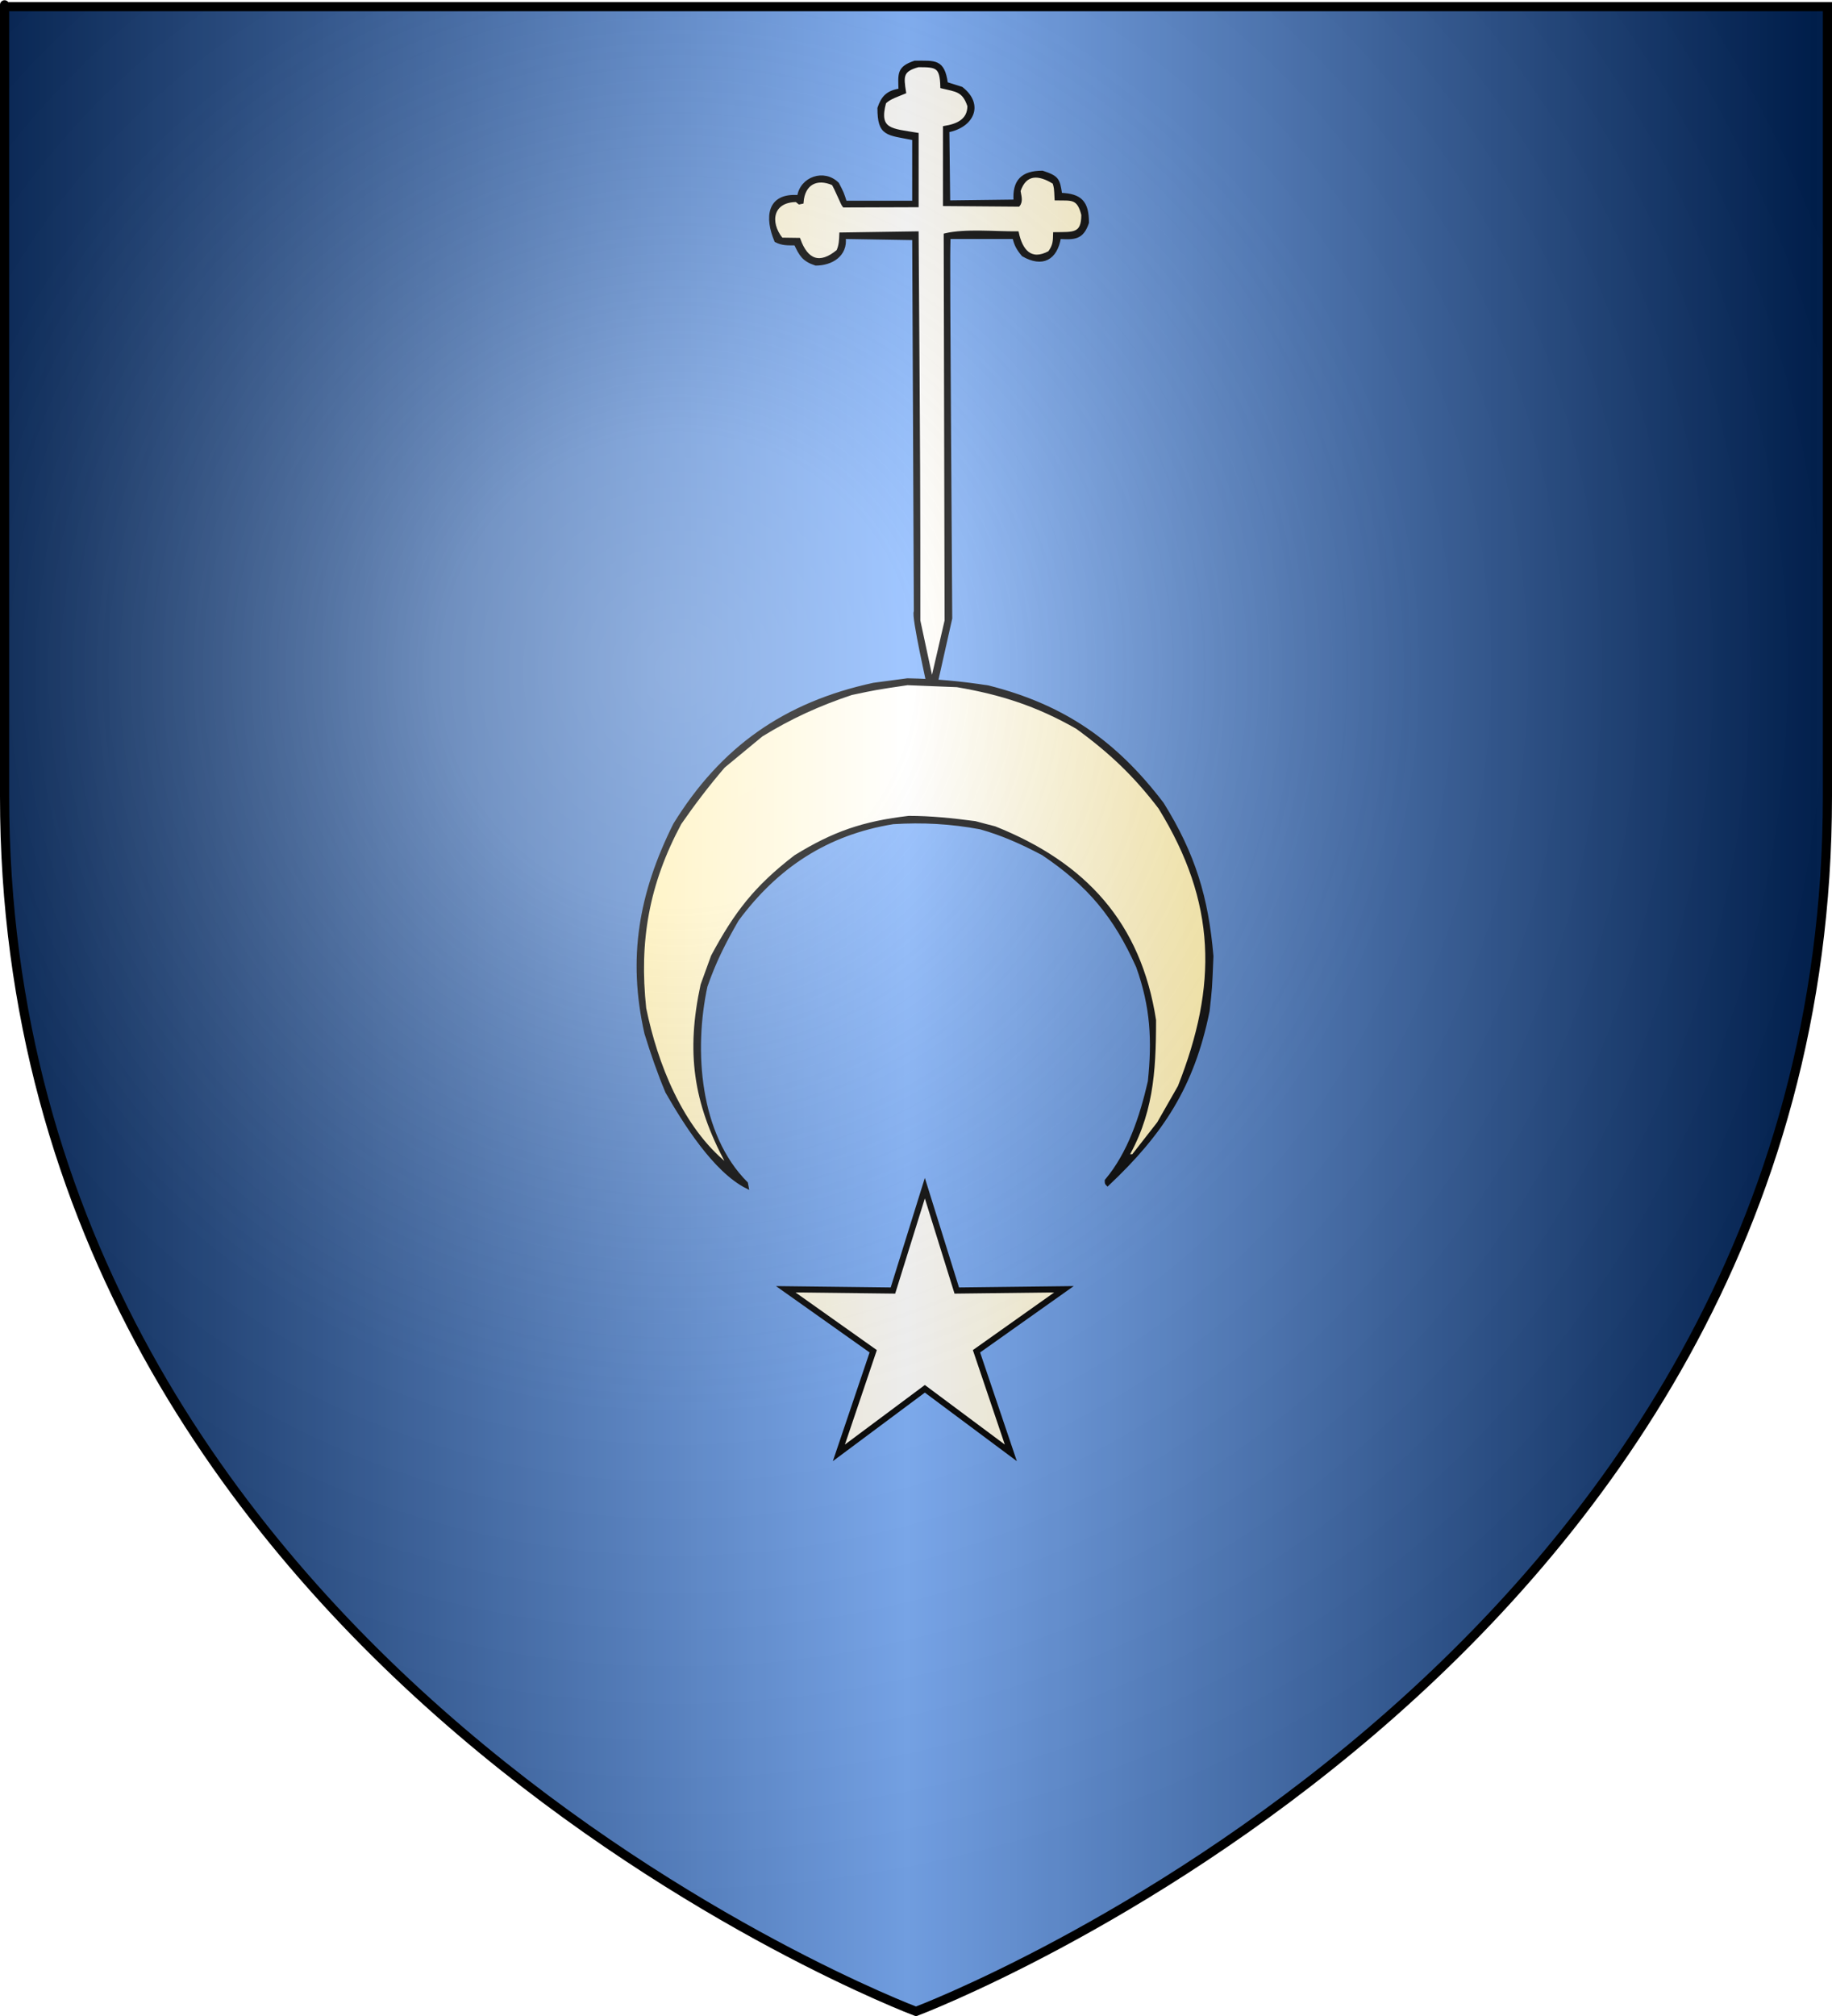 <?xml version="1.0" encoding="UTF-8" standalone="no"?><svg xmlns="http://www.w3.org/2000/svg" xmlns:cc="http://web.resource.org/cc/" xmlns:dc="http://purl.org/dc/elements/1.1/" xmlns:inkscape="http://www.inkscape.org/namespaces/inkscape" xmlns:rdf="http://www.w3.org/1999/02/22-rdf-syntax-ns#" xmlns:sodipodi="http://sodipodi.sourceforge.net/DTD/sodipodi-0.dtd" xmlns:svg="http://www.w3.org/2000/svg" xmlns:xlink="http://www.w3.org/1999/xlink" height="660" id="svg2" inkscape:export-filename="/Users/olivier/Desktop/Blason Rouge/Blason_Vide_3D.png" inkscape:export-xdpi="144" inkscape:export-ydpi="144" inkscape:version="0.44" sodipodi:docbase="D:\Mes documents\Renaud-Notre Lapin" sodipodi:docname="Blason_Vide_3D.svg" sodipodi:version="0.32" version="1.0" width="600">
	<rect width="100%" height="100%" fill="#808080" stroke="none"/>
	<sodipodi:namedview bordercolor="#666666" borderopacity="1.0" gridtolerance="10.0" guidetolerance="10.0" height="660px" id="base" inkscape:current-layer="layer3" inkscape:cx="396.46229" inkscape:cy="478.04383" inkscape:pageopacity="0.0" inkscape:pageshadow="2" inkscape:window-height="712" inkscape:window-width="1024" inkscape:window-x="-4" inkscape:window-y="-4" inkscape:zoom="0.44547727" objecttolerance="10.0" pagecolor="#ffffff" showgrid="false"/>
	<desc id="desc4">Flag of Canton of Valais (Wallis)</desc>
	<defs id="defs6">
		<linearGradient id="linearGradient2893">
			<stop id="stop2895" offset="0" style="stop-color:white;stop-opacity:0.314;"/>
			<stop id="stop2897" offset="0.19" style="stop-color:white;stop-opacity:0.251;"/>
			<stop id="stop2901" offset="0.6" style="stop-color:#6b6b6b;stop-opacity:0.125;"/>
			<stop id="stop2899" offset="1" style="stop-color:black;stop-opacity:0.125;"/>
		</linearGradient>
		<linearGradient id="linearGradient2885">
			<stop id="stop2887" offset="0" style="stop-color:white;stop-opacity:1;"/>
			<stop id="stop2891" offset="0.229" style="stop-color:white;stop-opacity:1;"/>
			<stop id="stop2889" offset="1" style="stop-color:black;stop-opacity:1;"/>
		</linearGradient>
		<linearGradient id="linearGradient2955">
			<stop id="stop2867" offset="0" style="stop-color:#fd0000;stop-opacity:1;"/>
			<stop id="stop2873" offset="0.5" style="stop-color:#e77275;stop-opacity:0.659;"/>
			<stop id="stop2959" offset="1" style="stop-color:black;stop-opacity:0.323;"/>
		</linearGradient>
		<radialGradient cx="225.524" cy="218.901" fx="225.524" fy="218.901" gradientTransform="matrix(-4.167939e-4,2.183,-1.884,-3.599562e-4,615.597,-289.121)" gradientUnits="userSpaceOnUse" id="radialGradient2961" inkscape:collect="always" r="300" xlink:href="#linearGradient2955"/>
		<polygon id="star" points="0,-1 0.588,0.809 -0.951,-0.309 0.951,-0.309 -0.588,0.809 0,-1 " transform="scale(53,53)"/>
		<clipPath id="clip">
			<path d="M 0,-200 L 0,600 L 300,600 L 300,-200 L 0,-200 z " id="path10"/>
		</clipPath>
		<radialGradient cx="225.524" cy="218.901" fx="225.524" fy="218.901" gradientTransform="matrix(-4.167939e-4,2.183,-1.884,-3.599562e-4,615.597,-289.121)" gradientUnits="userSpaceOnUse" id="radialGradient1911" inkscape:collect="always" r="300" xlink:href="#linearGradient2955"/>
		<radialGradient cx="225.524" cy="218.901" fx="225.524" fy="218.901" gradientTransform="matrix(0,1.749,-1.593,-1.049767e-7,551.788,-191.29)" gradientUnits="userSpaceOnUse" id="radialGradient2865" inkscape:collect="always" r="300" xlink:href="#linearGradient2955"/>
		<radialGradient cx="225.524" cy="218.901" fx="225.524" fy="218.901" gradientTransform="matrix(0,1.386,-1.323,-5.741131e-8,-158.082,-109.541)" gradientUnits="userSpaceOnUse" id="radialGradient2871" inkscape:collect="always" r="300" xlink:href="#linearGradient2955"/>
		<radialGradient cx="221.445" cy="226.331" fx="221.445" fy="226.331" gradientTransform="matrix(1.353,0,0,1.349,-77.629,-85.747)" gradientUnits="userSpaceOnUse" id="radialGradient3163" inkscape:collect="always" r="300" xlink:href="#linearGradient2893"/>
	<linearGradient gradientUnits="userSpaceOnUse" id="linearGradientgueules" spreadMethod="reflect" x1="297" x2="0" y1="100" y2="100"><stop id="stop33137" offset="0.000" style="stop-color:#ff8080;stop-opacity:1.000;"/><stop id="stop33138" offset="1.000" style="stop-color:#aa0000;stop-opacity:1.000;"/></linearGradient><linearGradient gradientUnits="userSpaceOnUse" id="linearGradientazur" spreadMethod="reflect" x1="297" x2="0" y1="100" y2="100"><stop id="stop33139" offset="0.000" style="stop-color:#80b3ff;stop-opacity:1.000;"/><stop id="stop33140" offset="1.000" style="stop-color:#002255;stop-opacity:1.000;"/></linearGradient><linearGradient gradientUnits="userSpaceOnUse" id="linearGradientsinople" spreadMethod="reflect" x1="297" x2="0" y1="100" y2="100"><stop id="stop33141" offset="0.000" style="stop-color:#80ffb3;stop-opacity:1.000;"/><stop id="stop33142" offset="1.000" style="stop-color:#003200;stop-opacity:1.000;"/></linearGradient><linearGradient gradientUnits="userSpaceOnUse" id="linearGradientsable" spreadMethod="reflect" x1="297" x2="0" y1="100" y2="100"><stop id="stop33143" offset="0.000" style="stop-color:#b3b3b3;stop-opacity:1.000;"/><stop id="stop33144" offset="1.000" style="stop-color:#333333;stop-opacity:1.000;"/></linearGradient><linearGradient gradientUnits="userSpaceOnUse" id="linearGradientor" spreadMethod="reflect" x1="297" x2="0" y1="100" y2="100"><stop id="stop33145" offset="0.000" style="stop-color:#ffffff;stop-opacity:1.000;"/><stop id="stop33146" offset="1.000" style="stop-color:#ffcc00;stop-opacity:1.000;"/></linearGradient><linearGradient gradientUnits="userSpaceOnUse" id="linearGradientargent" spreadMethod="reflect" x1="297" x2="0" y1="100" y2="100"><stop id="stop33147" offset="0.000" style="stop-color:#ffffff;stop-opacity:1.000;"/><stop id="stop33148" offset="1.000" style="stop-color:#aca793;stop-opacity:1.000;"/></linearGradient><linearGradient gradientUnits="userSpaceOnUse" id="linearGradientpourpre" spreadMethod="reflect" x1="297" x2="0" y1="100" y2="100"><stop id="stop33149" offset="0.000" style="stop-color:#ffffff;stop-opacity:1.000;"/><stop id="stop33150" offset="1.000" style="stop-color:#d576ad;stop-opacity:1.000;"/></linearGradient><linearGradient gradientUnits="userSpaceOnUse" id="linearGradientcarnation" spreadMethod="reflect" x1="297" x2="0" y1="100" y2="100"><stop id="stop33151" offset="0.000" style="stop-color:#ffffff;stop-opacity:1.000;"/><stop id="stop33152" offset="1.000" style="stop-color:#ffc282;stop-opacity:1.000;"/></linearGradient></defs>
	<g id="layer3" inkscape:groupmode="layer" inkscape:label="Fond écu" style="display:inline">
		<svg:path d="M 300.000,658.500 C 300.000,658.500 598.500,546.180 598.500,260.728 C 598.500,-24.723 598.500,2.176 598.500,2.176 L 1.500,2.176 L 1.500,260.728 C 1.500,546.180 300.000,658.500 300.000,658.500 z" id="path2855" style="fill:url(#linearGradientazur);stroke:black;stroke-width:1px"/></g>
	<g id="layer4" inkscape:groupmode="layer" inkscape:label="Meubles" sodipodi:insensitive="true"><svg:g id="g3"><svg:path d="M 304.843,228.062 C 304.173,224.641 298.855,201.520 299.794,200.210 C 299.607,159.501 299.418,118.793 299.258,78.110 C 291.656,77.977 284.055,77.843 276.480,77.737 C 277.206,83.537 272.264,86.450 267.160,86.450 C 263.051,85.087 262.218,83.376 260.526,79.848 C 257.868,79.821 256.229,79.928 254.107,78.832 C 250.911,71.268 251.529,63.570 261.573,64.371 C 262.434,58.358 269.846,55.711 274.332,60.175 C 275.917,63.249 275.917,63.249 276.857,66.216 C 284.323,66.216 291.790,66.216 299.258,66.216 C 299.258,59.266 299.258,52.343 299.258,45.421 C 290.582,43.683 287.869,44.298 287.869,35.397 C 289.077,31.842 290.636,30.131 294.771,29.463 C 294.611,24.091 294.181,22.193 299.607,20.375 C 306.241,20.375 308.899,19.707 309.947,27.325 C 311.585,27.833 313.251,28.367 314.916,28.902 C 321.872,34.328 318.408,41.331 310.430,42.828 C 310.511,50.579 310.591,58.331 310.699,66.109 C 317.951,66.002 325.203,65.922 332.455,65.841 C 331.972,59.293 334.792,56.380 341.399,56.380 C 346.368,58.037 346.637,58.705 347.362,63.623 C 353.861,63.890 356.144,66.135 356.144,72.898 C 354.426,78.031 351.874,78.003 346.986,77.737 C 345.804,84.713 341.399,87.118 335.060,83.483 C 333.234,81.292 332.670,80.115 332.079,77.737 C 324.988,77.737 317.898,77.737 310.807,77.737 C 310.619,85.514 310.619,85.514 311.370,202.429 C 309.464,210.875 307.557,219.322 305.676,227.768 C 305.381,227.848 305.113,227.955 304.843,228.062 z" id="path4" style="fill:#000000;stroke:black;stroke-width:1"/><svg:path d="M 305.220,223.224 C 303.770,216.542 302.346,209.859 300.922,203.177 C 300.922,158.272 300.922,158.272 300.358,76.240 C 292.032,76.346 283.706,76.480 275.380,76.614 C 275.298,78.591 275.298,80.195 274.439,82.174 C 268.557,87.092 264.179,85.488 261.654,78.378 C 259.747,78.351 257.840,78.325 255.960,78.297 C 251.421,72.657 252.791,65.654 260.822,65.654 C 261.117,65.895 261.440,66.135 261.762,66.403 C 262.057,66.323 262.353,66.269 262.676,66.216 C 263.132,60.068 267.456,57.823 272.827,60.175 C 273.688,61.404 275.917,66.964 276.373,67.419 C 284.350,67.392 292.354,67.366 300.358,67.339 C 300.358,59.534 300.358,51.728 300.358,43.951 C 292.086,42.534 287.197,42.854 289.722,33.553 C 291.360,31.922 293.992,31.173 296.249,30.212 C 295.416,24.973 295.228,22.994 300.734,21.498 C 306.777,21.498 308.308,21.631 308.470,28.447 C 313.197,29.597 315.587,29.463 317.333,34.675 C 317.333,39.487 313.465,41.063 309.329,41.732 C 309.329,50.125 309.329,58.544 309.329,66.964 C 317.387,67.017 325.472,67.072 333.556,67.151 C 334.657,65.788 333.932,63.997 333.744,62.501 C 335.758,56.460 340.244,56.674 345.213,59.801 C 345.697,61.404 345.697,61.404 345.884,65.120 C 350.826,65.253 353.163,64.345 354.640,70.306 C 354.640,76.961 351.606,76.427 345.401,76.506 C 345.348,78.939 345.348,80.382 343.709,82.628 C 337.504,86.023 334.389,81.959 333.180,76.240 C 325.982,76.293 316.178,75.304 309.571,76.881 C 309.651,118.953 309.760,161.052 309.867,203.177 C 308.308,209.859 306.751,216.542 305.220,223.224 z" id="path5" style="fill:url(#linearGradientor);stroke:black;stroke-width:1"/></svg:g><svg:g id="g4"><svg:path d="M 297.203,222.559 C 293.481,223.051 289.791,223.543 286.100,224.035 C 257.035,230.338 236.428,244.850 220.958,269.938 C 209.640,292.658 206.011,313.689 211.546,338.254 C 213.607,344.926 215.760,351.167 218.406,357.470 C 224.095,367.401 234.030,383.327 244.671,388.646 C 244.579,388.215 244.517,387.785 244.456,387.355 C 228.555,371.460 226.709,343.757 231.200,322.882 C 233.998,314.856 237.044,308.769 241.473,301.113 C 254.329,283.742 270.690,272.858 292.497,269.323 C 302.124,268.708 311.320,269.200 321.100,271.013 C 328.267,273.012 334.910,275.995 341.615,279.561 C 356.685,289.707 365.205,300.007 372.586,316.456 C 377.292,329.584 377.845,340.622 376.431,354.057 C 373.786,365.556 369.849,377.547 362.314,386.494 C 362.314,387.355 362.314,387.355 362.744,387.785 C 380.521,371.029 390.671,355.625 395.654,330.998 C 396.484,323.712 396.484,323.712 396.914,313.043 C 395.315,294.011 391.009,279.684 380.675,263.112 C 365.236,242.851 348.319,231.137 323.653,224.896 C 314.334,223.450 306.369,222.744 297.203,222.559 z" id="path6" style="fill:#000000;stroke:black;stroke-width:1"/><svg:path d="M 297.203,223.819 C 286.961,225.327 286.961,225.327 278.841,227.048 C 268.108,230.615 258.727,234.919 249.376,240.699 C 245.225,244.112 241.104,247.525 236.982,250.937 C 231.692,257.117 227.109,263.143 222.681,269.539 C 212.070,289.369 208.778,308.093 211.147,330.137 C 214.868,348.369 223.142,369.338 237.936,381.267 C 237.966,381.021 237.997,380.775 238.059,380.529 C 227.478,360.821 225.203,344.372 229.939,322.451 C 231.077,319.314 232.215,316.179 233.352,313.043 C 240.980,298.869 247.378,290.506 260.480,280.422 C 272.997,272.705 282.655,269.354 297.633,267.601 C 304.892,267.601 311.874,268.339 319.378,269.323 C 321.500,269.907 323.653,270.460 325.806,271.013 C 355.363,282.820 373.232,302.405 378.122,333.980 C 378.122,351.106 377.199,365.402 368.188,380.222 C 368.434,380.252 368.680,380.283 368.957,380.314 C 369.880,379.361 369.880,379.361 370.218,378.377 C 370.494,378.377 370.771,378.377 371.080,378.377 C 373.847,374.841 376.615,371.275 379.414,367.708 C 381.690,363.742 383.966,359.746 386.242,355.749 C 399.283,322.727 399.006,295.487 379.845,264.403 C 371.694,253.704 363.605,246.049 352.718,238.147 C 339.708,230.737 327.928,226.925 313.411,224.465 C 307.998,224.250 302.585,224.035 297.203,223.819 z" id="path7" style="fill:url(#linearGradientor);stroke:black;stroke-width:1"/></svg:g><svg:g id="g5"><svg:path d="M 302.899,388.980 L 292.447,422.497 L 257.340,422.081 L 285.987,442.379 L 274.742,475.638 L 302.899,454.666 L 331.057,475.638 L 319.812,442.379 L 348.459,422.081 L 313.352,422.497 L 302.899,388.980 z" id="path8" style="fill:url(#linearGradientor);stroke:black;stroke-width:2"/></svg:g><svg:g id="g7"><svg:path d="M 300.000,658.500 C 300.000,658.500 598.500,546.180 598.500,260.728 C 598.500,-24.723 598.500,2.176 598.500,2.176 L 1.500,2.176 L 1.500,260.728 C 1.500,546.180 300.000,658.500 300.000,658.500 L 680.000,740.000 L -80.000,740.000 L -80.000,-80.000 L 680.000,-80.000 L 680.000,740.000 z" id="path11" style="fill:#ffffff"/></svg:g></g>
	<g id="layer2" inkscape:groupmode="layer" inkscape:label="Reflet final" sodipodi:insensitive="true">
		<path d="M 300,658.5 C 300,658.5 598.5,546.18 598.5,260.728 C 598.5,-24.723 598.5,2.176 598.5,2.176 L 1.5,2.176 L 1.5,260.728 C 1.5,546.18 300,658.5 300,658.5 z " id="path2875" inkscape:export-xdpi="144" inkscape:export-ydpi="144" sodipodi:nodetypes="cccccc" style="opacity:1;fill:url(#radialGradient3163);fill-opacity:1;fill-rule:evenodd;stroke:none;stroke-width:1px;stroke-linecap:butt;stroke-linejoin:miter;stroke-opacity:1"/>
	</g>
	<g id="layer1" inkscape:groupmode="layer" inkscape:label="Contour final" sodipodi:insensitive="true">
		<path d="M 300,658.5 C 300,658.5 1.5,546.18 1.5,260.728 C 1.5,-24.723 1.5,2.176 1.5,2.176 L 598.5,2.176 L 598.5,260.728 C 598.5,546.18 300,658.5 300,658.5 z " id="path1411" inkscape:export-xdpi="144" inkscape:export-ydpi="144" sodipodi:nodetypes="cccccc" style="opacity:1;fill:none;fill-opacity:1;fill-rule:evenodd;stroke:#000000;stroke-width:3;stroke-linecap:butt;stroke-linejoin:miter;stroke-miterlimit:4;stroke-dasharray:none;stroke-opacity:1"/>
	</g>
</svg>